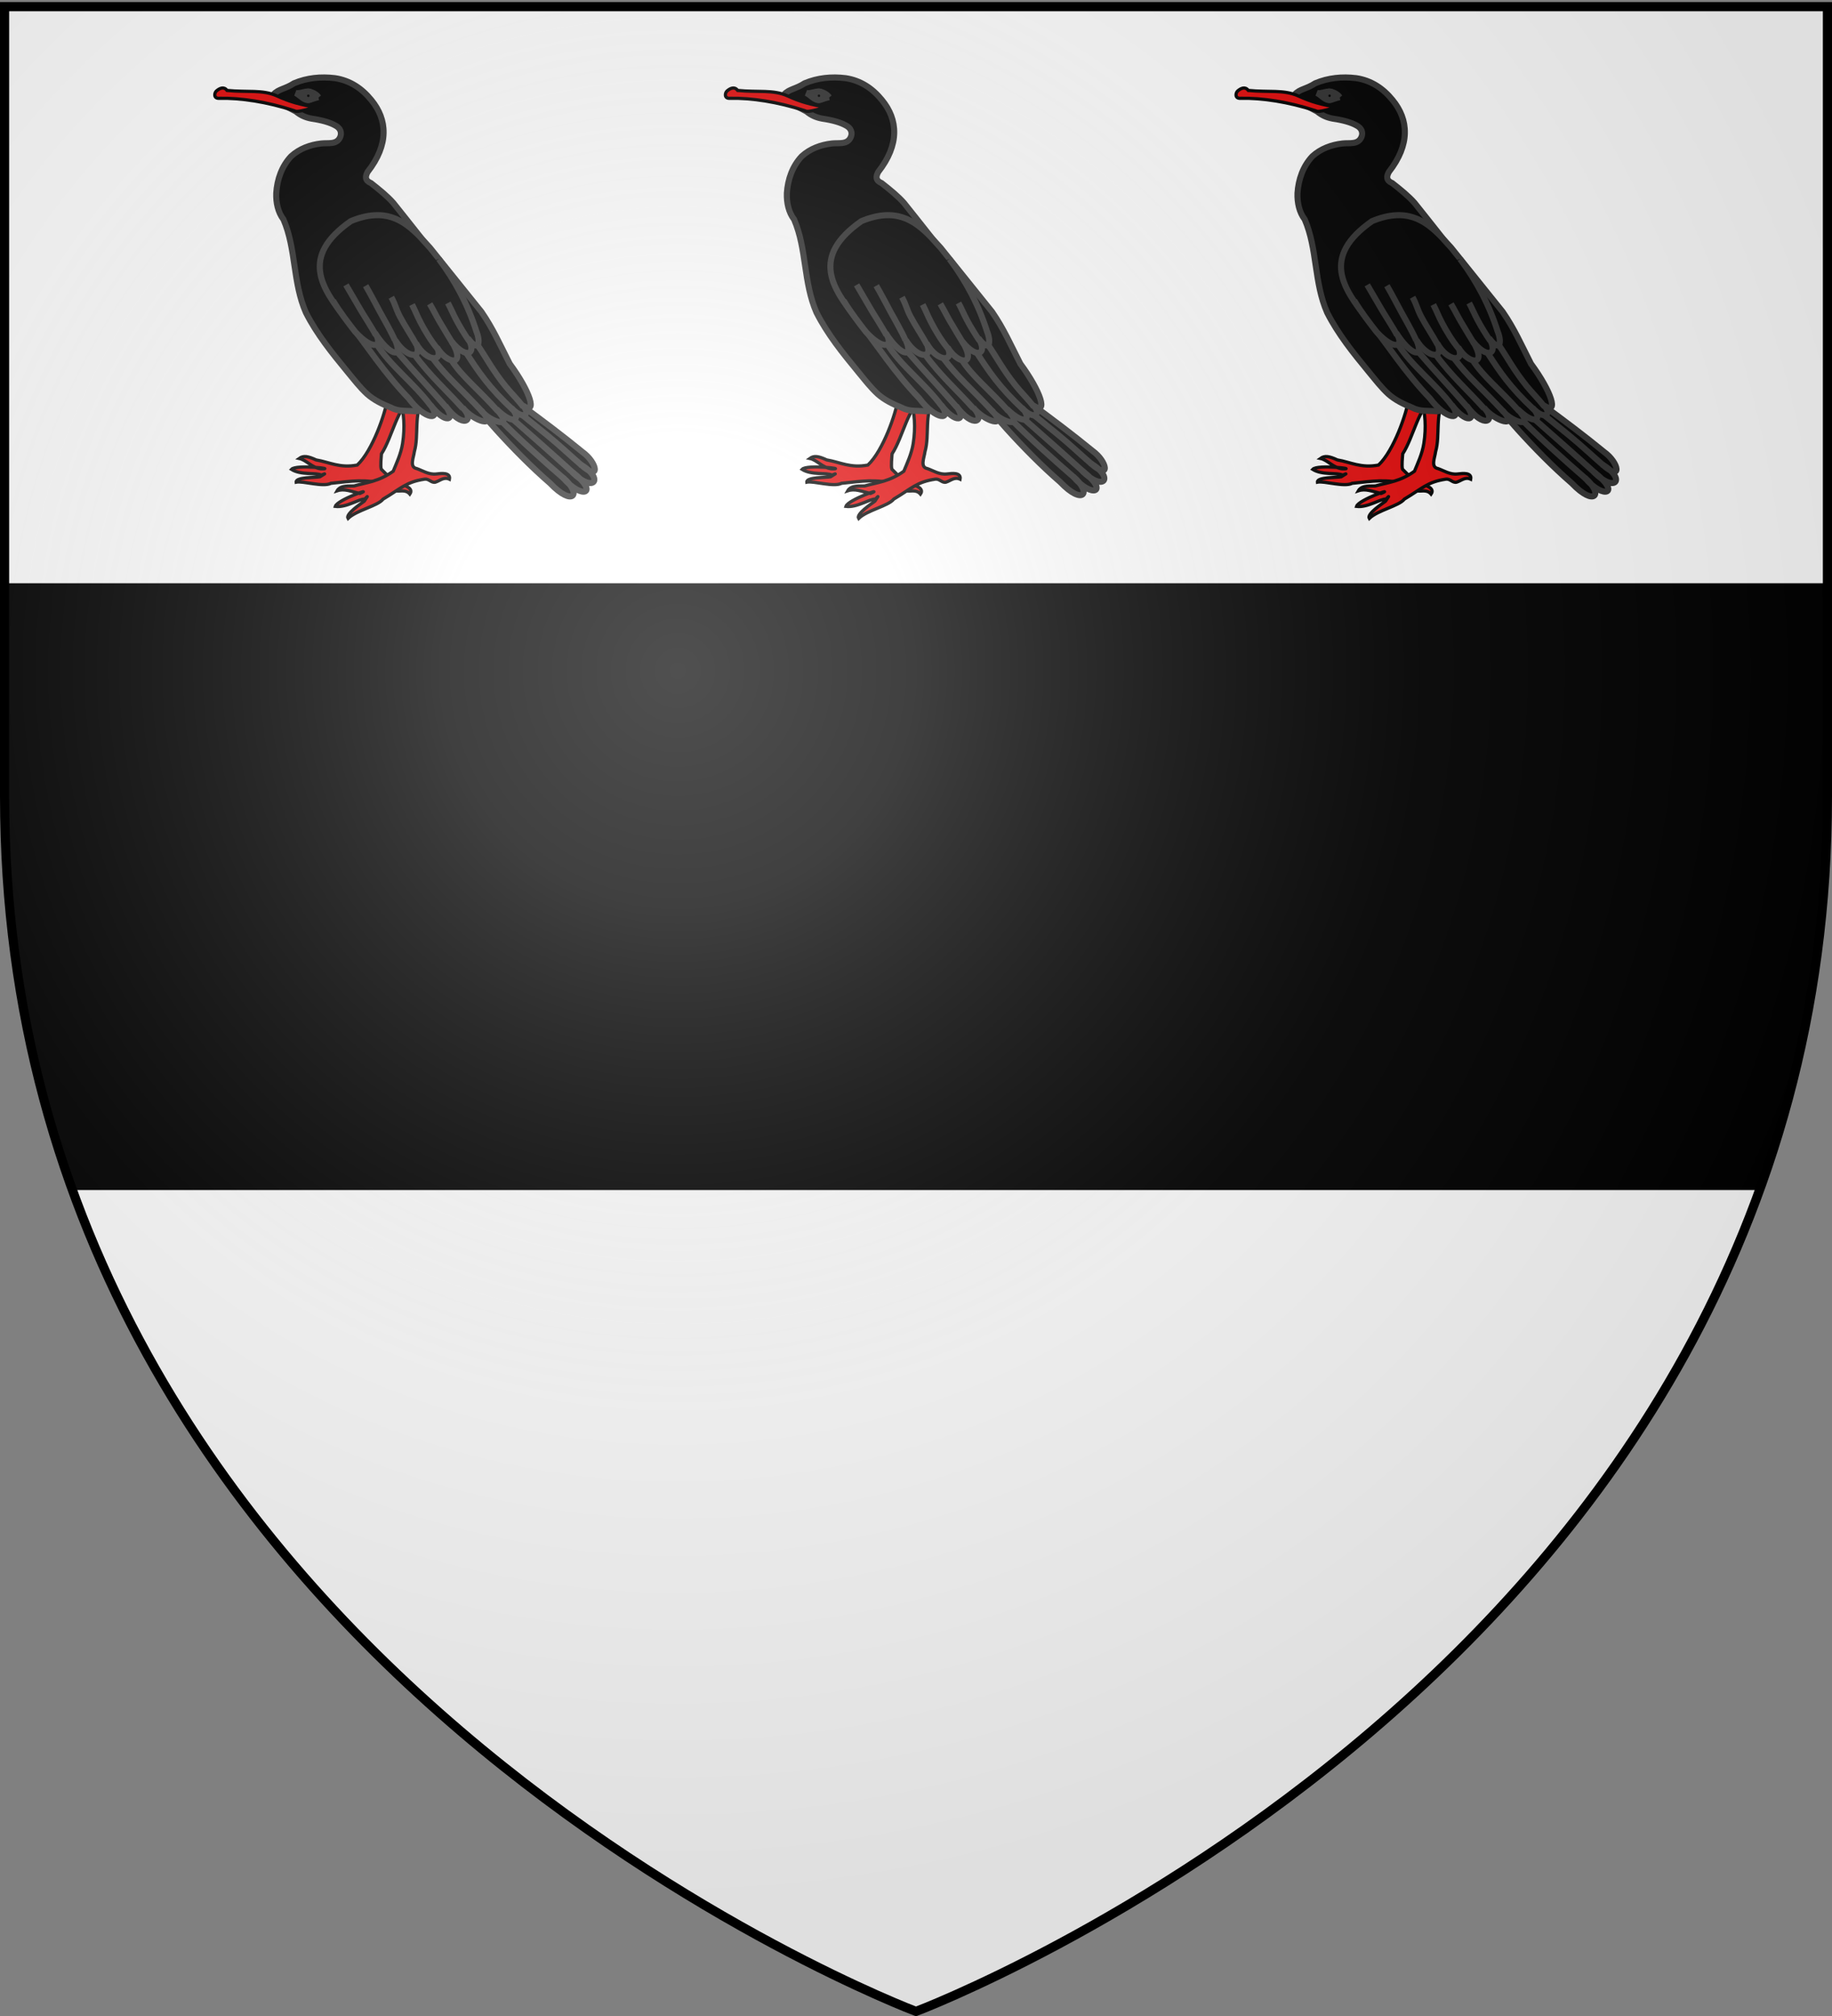 <svg xmlns="http://www.w3.org/2000/svg" xmlns:xlink="http://www.w3.org/1999/xlink" width="600" height="660" version="1.0"><rect width="100%" height="100%" fill="#808080" stroke="none"/><desc>Flag of Canton of Valais (Wallis)</desc><defs><radialGradient xlink:href="#a" id="b" cx="221.445" cy="226.331" r="300" fx="221.445" fy="226.331" gradientTransform="matrix(1.353 0 0 1.349 -77.63 -85.747)" gradientUnits="userSpaceOnUse"/><linearGradient id="a"><stop offset="0" style="stop-color:white;stop-opacity:.314"/><stop offset=".19" style="stop-color:white;stop-opacity:.251"/><stop offset=".6" style="stop-color:#6b6b6b;stop-opacity:.125"/><stop offset="1" style="stop-color:black;stop-opacity:.125"/></linearGradient></defs><g style="display:inline"><path d="M300 658.5s298.5-112.32 298.5-397.772V2.176H1.5v258.552C1.5 546.18 300 658.5 300 658.5" style="opacity:1;fill:#fff;fill-opacity:1;fill-rule:evenodd;stroke:none;stroke-width:1px;stroke-linecap:butt;stroke-linejoin:miter;stroke-opacity:1;display:inline"/><path d="M1.5 190.938v69.78c0 47.703 8.364 90.56 22.25 128.876h552.5c13.886-38.317 22.25-81.173 22.25-128.875v-69.781z" style="fill:#000;fill-rule:evenodd;stroke:none;stroke-width:3;stroke-linecap:butt;stroke-linejoin:miter;stroke-opacity:1;display:inline"/></g><g style="display:inline"><path d="M64.244 117.897c.456 1.288.741 2.756.484 4.503-.53 3.587-3.684 12.845-7.478 16.388-4.33.824-6.837-.715-10.163-1.27-1.995-.929-3.138-1.114-4.176-.365 1.787.37 3.07 2.297 5.395 2.565 4.03.09-6.146-1.163-7.308.135 2.351 1.474 6.125.736 7.38 1.42 1.228-.495 1.034-.418-.344.412-.988.225-6.002.028-5.868 1.322 1.69-.345 6.647 1.287 8.602.282 5.089-.527 8.554-1.121 13.017.178 1.055.307 1.962 1.457 2.947 1.691 1.187.184 2.488-.4 3.506.796.985-1.414-1.119-2.11-2.427-2.536-1.753-.57-3.556-2.563-4.614-3.59-.278-.71-.015-3.054.039-3.82 2.676-4.097 4.121-12.139 7.306-12.908 1.513-.732 3.669-.83 4.031-1.769-2.76-2.028-8.712-.135-10.329-3.434z" style="fill:#e20909;fill-rule:evenodd;stroke:#000;stroke-width:.8;stroke-linecap:butt;stroke-linejoin:miter;stroke-miterlimit:4;stroke-dasharray:none;stroke-opacity:1" transform="matrix(1.326 0 0 1.326 41.087 -31.78)"/><path d="M65.752 119.777c.954.978 1.828 2.192 2.327 3.886.627 2.13 1.02 5.68.37 9.8-.411 2.604-1.556 4.984-2.315 6.845-3.585 2.564-6.431 2.746-9.684 3.637-2.2-.007-3.542.078-4.17 1.193 1.777-.592 3.373.134 5.596.67 3.696-1.606-5.54 1.522-6.05 3.187 2.753.353 5.869-1.9 7.296-1.805.907-.964.763-.813-.14.519-.803.618-4.682 3.146-4.017 4.264 2.144-2.078 7.328-3.054 8.682-4.785 4.4-2.612 5.635-4.227 10.23-4.918 1.088-.164 1.638.953 2.63.752 1.155-.33 2.091-1.406 3.517-.746.3-1.698-1.9-1.448-3.267-1.285-1.83.217-3.397-.837-4.788-1.326-1.924-.35-.777-2.74-.617-4.167 1.199-4.21-.27-9.03 2.3-13.638 1.066-1.298 2.982-2.291 2.917-3.296-3.356-.684-7.966 3.53-10.817 1.213z" style="fill:#e20909;fill-rule:evenodd;stroke:#000;stroke-width:.8;stroke-linecap:butt;stroke-linejoin:miter;stroke-miterlimit:4;stroke-dasharray:none;stroke-opacity:1" transform="matrix(1.326 0 0 1.326 41.087 -31.78)"/><g style="fill:#000;stroke:#313131;stroke-width:6.613;stroke-miterlimit:4;stroke-dasharray:none;stroke-opacity:1"><path d="M175.767 736.184c-10.128 16.396-19.959 32.707-39.258 51.724-35.198 34.962-67.515 60.614-110.245 103.335C11.201 904.538 9.707 926 29.442 904.7c-24.735 18.56-10.166 32.556 9.954 7.25-27.586 25.832-7.41 31.463 10.607 5.05-19.262 20.082-7.34 32.817 14.647 4.546 37.306-39.519 72.831-90.883 87.21-115.068 9.144-13.155 31.391-36.859 49.16-55.142z" style="fill:#000;fill-opacity:1;fill-rule:evenodd;stroke:#313131;stroke-width:6.613;stroke-linecap:butt;stroke-linejoin:miter;stroke-miterlimit:4;stroke-dasharray:none;stroke-opacity:1" transform="scale(-.301 .301)rotate(5.748 3675.886 -5882.493)"/><path d="M49.023 918.19c11.822-12.427 21.383-22.981 31.597-34.308 20.471-22.7 39.263-45.637 58.276-71.431M28.789 905.385c9.766-10.227 20.06-22.316 32.9-35.249 26.86-27.055 59.395-57.805 81.753-82.939M37.314 914.211c8.097-8.878 19.388-21.513 31.41-34.444 38.325-41.22 90.06-96.52 109.063-122.874" style="fill:#000;fill-rule:evenodd;stroke:#313131;stroke-width:6.613;stroke-linecap:butt;stroke-linejoin:miter;stroke-miterlimit:4;stroke-dasharray:none;stroke-opacity:1" transform="scale(-.301 .301)rotate(5.748 3675.886 -5882.493)"/></g><path d="M78.007 89.64c-3.552-5.377-7.835-10.507-11.859-15.59-1.525-1.717-3.472-3.273-5.484-4.86-1.536-.647-1.469-1.641-.852-2.77 5.29-6.748 4.92-12.902.912-17.76-2.348-2.899-5.294-4.837-8.979-5.394-3.46-.42-6.875-.097-10.1 1.255-2.212 1.455-3.87 1.403-5.074 2.767 2.097 2.618 3.311 2.986 5.53 4.198 1.164.963 2.371 1.488 3.829 1.762 2.687.388 4.63.978 5.854 1.67 1.362.671 1.693 1.84 1.262 2.872-.834 1.967-2.927 1.4-4.69 1.6-2.77.327-5.34 1.269-7.425 3.149-2.344 2.482-3.47 5.755-3.688 9.108-.083 2.328.412 4.699 1.794 6.511 3.145 7.282 2.259 15.577 5.532 22.983 2.684 5.31 6.482 10.016 10.254 14.594 1.506 1.812 3.135 3.95 4.894 5.537 1.702 1.508 3.784 2.502 5.896 3.344 1.888 1.028 3.996.698 6.048.901 3.382-.512 9.907-3.608 17.02-4.633 1.377-8.186-1.592-12.62-5.98-21.122-1.192-2.734-2.805-6.728-4.694-10.122z" style="fill:#000;fill-rule:evenodd;stroke:#313131;stroke-width:1.5;stroke-linecap:butt;stroke-linejoin:miter;stroke-miterlimit:4;stroke-dasharray:none;stroke-opacity:1" transform="matrix(1.326 0 0 1.326 41.087 -31.78)"/><path d="M41.551 51.248c-6.541-2.114-12.966-3.113-18.27-3.012-1.62.151-1.333-1.366-.815-1.808.757-.645 1.829-1.202 2.627-.133 5.055.5 8.767-.254 12.351 1.358 3.08 1.412 5.676 2.177 9.978 2.84l.176-.033c-2.218.117-4.98 1.519-6.047.788z" style="fill:#e20909;fill-rule:evenodd;stroke:#000;stroke-width:.8;stroke-linecap:butt;stroke-linejoin:miter;stroke-miterlimit:4;stroke-dasharray:none;stroke-opacity:1" transform="matrix(1.326 0 0 1.326 41.087 -31.78)"/><path d="M47.674 47.968c-.462-.68-1.481-1.274-2.399-1.375-1.143-.127-2.288.61-3.266.317 1 .48 1.805 1.514 2.684 1.695.846.175 1.76-.4 2.98-.637z" style="fill:#000;fill-rule:evenodd;stroke:#313131;stroke-width:1.5;stroke-linecap:butt;stroke-linejoin:miter;stroke-miterlimit:4;stroke-dasharray:none;stroke-opacity:1" transform="matrix(1.326 0 0 1.326 41.087 -31.78)"/><g style="stroke:#313131;stroke-width:10.031;stroke-miterlimit:4;stroke-dasharray:none;stroke-opacity:1"><g style="stroke:#313131;stroke-width:10.031;stroke-miterlimit:4;stroke-dasharray:none;stroke-opacity:1"><path d="M417.143 598.79c-25.404 48.665-45.199 97.916-77.285 146.393-19.815 40.483-48.162 47.518-33.43 17.18-17.733 35.88-38.2 34.334-23.905 5.84-21.385 44.355-44.445 33.623-27.76 8.53-13.95 26.074-51.444 44.644-29.247 10.102-10.096 21.042-50.1 42.198-24.914 2.098-25.444 36.114-37.892 21.562-24.614 2.595-16.46 25.731-30.412 15.048-19.12-.513-22.186 21.18-16.4-20.735 8.468-71.626 10.36-34.786 16.36-61.345 30.378-92.741L260 507.362l12.857-20.714c21.744-32.526 48.507-59.03 107.857-46.429 94.252 43.053 67.067 100.606 36.429 158.572z" style="fill:#000;fill-rule:evenodd;stroke:#313131;stroke-width:10.031;stroke-linecap:butt;stroke-linejoin:miter;stroke-miterlimit:4;stroke-dasharray:none;stroke-opacity:1" transform="matrix(-.195 .036 .036 .195 173.276 -27.153)"/></g><path d="M433.41 563.852c-7.172 19.5-19.393 43.412-26.981 57.796C381.843 660.38 364.9 651.86 375 628.79c-16.52 41.48-38.672 51.464-30.714 17.857-12.91 33.305-39.627 40.321-32.857 11.428-11.422 34.21-40.359 39.61-32.858 12.858-11.926 31.973-42.738 40.24-25.714-5-18.628 35.056-38.082 26.925-27.143-.715-13.847 28.38-19.842 9.646-15.957-8.356 5.67-45.451 19.06-87.887 39.348-128.887" style="fill:#000;fill-rule:evenodd;stroke:#313131;stroke-width:10.031;stroke-linecap:butt;stroke-linejoin:miter;stroke-miterlimit:4;stroke-dasharray:none;stroke-opacity:1" transform="matrix(-.195 .036 .036 .195 173.276 -27.153)"/></g><path d="M467.7 257.372a7.071 7.071 0 1 1-14.142 0 7.071 7.071 0 1 1 14.143 0z" style="fill:#000;stroke:#313131;stroke-width:10.031;stroke-miterlimit:4;stroke-dasharray:none;stroke-opacity:1" transform="matrix(-.198 0 0 .198 192.18 -19.604)"/><path d="M75.4 124.1c-4.308-5.72-10.076-9.898-13.358-15.177m17.168 15.56c-4.273-4.906-8.085-8.949-12.323-13.88m16.405 14.182c-4.052-4.54-8.04-7.963-11.906-13.274m16.841 14.21c-5.654-6.1-8.905-8.72-12.26-13.227m16.01 12.96c-5.048-5.629-8.872-8.508-11.504-12.625m15.245 12.332c-6.013-5.593-8.541-9.447-11.627-14.202M98.27 124.39c-1.59-2.007-3.278-3.678-4.45-5.135-3.22-4.005-4.663-6.942-6.962-10.266M61.838 106.707c-.916-1.767-3.286-5.36-4.121-6.854-.26-.464-3.21-5.485-3.248-5.552m12.085 13.671c-.984-2.228-2.538-4.89-3.705-7.023-1.278-2.338-2.181-4.142-3.52-6.446m17.711 15.503c-1.53-1.793-3.139-4.469-4.196-6.513-.855-1.655-1.195-2.657-2.054-4.33m10.126 9.718c-.96-1.59-2.483-4.04-3.407-5.65-.976-1.7-1.353-2.558-2.354-4.245m9.688 9.105c-1.03-1.469-2.263-3.509-3.1-5.08-.833-1.565-1.27-2.662-2.097-4.238m-7.82 10.235c-1.098-2.034-2.999-4.88-4.063-6.928-.96-1.848-1.082-2.9-2.088-4.729" style="fill:none;fill-rule:evenodd;stroke:#313131;stroke-width:1.5;stroke-linecap:butt;stroke-linejoin:miter;stroke-miterlimit:4;stroke-dasharray:none;stroke-opacity:1" transform="matrix(1.326 0 0 1.326 41.087 -31.78)"/><path d="M64.244 117.897c.456 1.288.741 2.756.484 4.503-.53 3.587-3.684 12.845-7.478 16.388-4.33.824-6.837-.715-10.163-1.27-1.995-.929-3.138-1.114-4.176-.365 1.787.37 3.07 2.297 5.395 2.565 4.03.09-6.146-1.163-7.308.135 2.351 1.474 6.125.736 7.38 1.42 1.228-.495 1.034-.418-.344.412-.988.225-6.002.028-5.868 1.322 1.69-.345 6.647 1.287 8.602.282 5.089-.527 8.554-1.121 13.017.178 1.055.307 1.962 1.457 2.947 1.691 1.187.184 2.488-.4 3.506.796.985-1.414-1.119-2.11-2.427-2.536-1.753-.57-3.556-2.563-4.614-3.59-.278-.71-.015-3.054.039-3.82 2.676-4.097 4.121-12.139 7.306-12.908 1.513-.732 3.669-.83 4.031-1.769-2.76-2.028-8.712-.135-10.329-3.434z" style="fill:#e20909;fill-rule:evenodd;stroke:#000;stroke-width:.8;stroke-linecap:butt;stroke-linejoin:miter;stroke-miterlimit:4;stroke-dasharray:none;stroke-opacity:1" transform="matrix(1.326 0 0 1.326 208.323 -31.78)"/><path d="M65.752 119.777c.954.978 1.828 2.192 2.327 3.886.627 2.13 1.02 5.68.37 9.8-.411 2.604-1.556 4.984-2.315 6.845-3.585 2.564-6.431 2.746-9.684 3.637-2.2-.007-3.542.078-4.17 1.193 1.777-.592 3.373.134 5.596.67 3.696-1.606-5.54 1.522-6.05 3.187 2.753.353 5.869-1.9 7.296-1.805.907-.964.763-.813-.14.519-.803.618-4.682 3.146-4.017 4.264 2.144-2.078 7.328-3.054 8.682-4.785 4.4-2.612 5.635-4.227 10.23-4.918 1.088-.164 1.638.953 2.63.752 1.155-.33 2.091-1.406 3.517-.746.3-1.698-1.9-1.448-3.267-1.285-1.83.217-3.397-.837-4.788-1.326-1.924-.35-.777-2.74-.617-4.167 1.199-4.21-.27-9.03 2.3-13.638 1.066-1.298 2.982-2.291 2.917-3.296-3.356-.684-7.966 3.53-10.817 1.213z" style="fill:#e20909;fill-rule:evenodd;stroke:#000;stroke-width:.8;stroke-linecap:butt;stroke-linejoin:miter;stroke-miterlimit:4;stroke-dasharray:none;stroke-opacity:1" transform="matrix(1.326 0 0 1.326 208.323 -31.78)"/><g style="fill:#000;stroke:#313131;stroke-width:6.613;stroke-miterlimit:4;stroke-dasharray:none;stroke-opacity:1"><path d="M175.767 736.184c-10.128 16.396-19.959 32.707-39.258 51.724-35.198 34.962-67.515 60.614-110.245 103.335C11.201 904.538 9.707 926 29.442 904.7c-24.735 18.56-10.166 32.556 9.954 7.25-27.586 25.832-7.41 31.463 10.607 5.05-19.262 20.082-7.34 32.817 14.647 4.546 37.306-39.519 72.831-90.883 87.21-115.068 9.144-13.155 31.391-36.859 49.16-55.142z" style="fill:#000;fill-opacity:1;fill-rule:evenodd;stroke:#313131;stroke-width:6.613;stroke-linecap:butt;stroke-linejoin:miter;stroke-miterlimit:4;stroke-dasharray:none;stroke-opacity:1" transform="matrix(-.299 .03 .03 .299 338.932 -119.664)"/><path d="M49.023 918.19c11.822-12.427 21.383-22.981 31.597-34.308 20.471-22.7 39.263-45.637 58.276-71.431M28.789 905.385c9.766-10.227 20.06-22.316 32.9-35.249 26.86-27.055 59.395-57.805 81.753-82.939M37.314 914.211c8.097-8.878 19.388-21.513 31.41-34.444 38.325-41.22 90.06-96.52 109.063-122.874" style="fill:#000;fill-rule:evenodd;stroke:#313131;stroke-width:6.613;stroke-linecap:butt;stroke-linejoin:miter;stroke-miterlimit:4;stroke-dasharray:none;stroke-opacity:1" transform="matrix(-.299 .03 .03 .299 338.932 -119.664)"/></g><path d="M78.007 89.64c-3.552-5.377-7.835-10.507-11.859-15.59-1.525-1.717-3.472-3.273-5.484-4.86-1.536-.647-1.469-1.641-.852-2.77 5.29-6.748 4.92-12.902.912-17.76-2.348-2.899-5.294-4.837-8.979-5.394-3.46-.42-6.875-.097-10.1 1.255-2.212 1.455-3.87 1.403-5.074 2.767 2.097 2.618 3.311 2.986 5.53 4.198 1.164.963 2.371 1.488 3.829 1.762 2.687.388 4.63.978 5.854 1.67 1.362.671 1.693 1.84 1.262 2.872-.834 1.967-2.927 1.4-4.69 1.6-2.77.327-5.34 1.269-7.425 3.149-2.344 2.482-3.47 5.755-3.688 9.108-.083 2.328.412 4.699 1.794 6.511 3.145 7.282 2.259 15.577 5.532 22.983 2.684 5.31 6.482 10.016 10.254 14.594 1.506 1.812 3.135 3.95 4.894 5.537 1.702 1.508 3.784 2.502 5.896 3.344 1.888 1.028 3.996.698 6.048.901 3.382-.512 9.907-3.608 17.02-4.633 1.377-8.186-1.592-12.62-5.98-21.122-1.192-2.734-2.805-6.728-4.694-10.122z" style="fill:#000;fill-rule:evenodd;stroke:#313131;stroke-width:1.5;stroke-linecap:butt;stroke-linejoin:miter;stroke-miterlimit:4;stroke-dasharray:none;stroke-opacity:1" transform="matrix(1.326 0 0 1.326 208.323 -31.78)"/><path d="M41.551 51.248c-6.541-2.114-12.966-3.113-18.27-3.012-1.62.151-1.333-1.366-.815-1.808.757-.645 1.829-1.202 2.627-.133 5.055.5 8.767-.254 12.351 1.358 3.08 1.412 5.676 2.177 9.978 2.84l.176-.033c-2.218.117-4.98 1.519-6.047.788z" style="fill:#e20909;fill-rule:evenodd;stroke:#000;stroke-width:.8;stroke-linecap:butt;stroke-linejoin:miter;stroke-miterlimit:4;stroke-dasharray:none;stroke-opacity:1" transform="matrix(1.326 0 0 1.326 208.323 -31.78)"/><path d="M47.674 47.968c-.462-.68-1.481-1.274-2.399-1.375-1.143-.127-2.288.61-3.266.317 1 .48 1.805 1.514 2.684 1.695.846.175 1.76-.4 2.98-.637z" style="fill:#000;fill-rule:evenodd;stroke:#313131;stroke-width:1.5;stroke-linecap:butt;stroke-linejoin:miter;stroke-miterlimit:4;stroke-dasharray:none;stroke-opacity:1" transform="matrix(1.326 0 0 1.326 208.323 -31.78)"/><g style="stroke:#313131;stroke-width:10.031;stroke-miterlimit:4;stroke-dasharray:none;stroke-opacity:1"><g style="stroke:#313131;stroke-width:10.031;stroke-miterlimit:4;stroke-dasharray:none;stroke-opacity:1"><path d="M417.143 598.79c-25.404 48.665-45.199 97.916-77.285 146.393-19.815 40.483-48.162 47.518-33.43 17.18-17.733 35.88-38.2 34.334-23.905 5.84-21.385 44.355-44.445 33.623-27.76 8.53-13.95 26.074-51.444 44.644-29.247 10.102-10.096 21.042-50.1 42.198-24.914 2.098-25.444 36.114-37.892 21.562-24.614 2.595-16.46 25.731-30.412 15.048-19.12-.513-22.186 21.18-16.4-20.735 8.468-71.626 10.36-34.786 16.36-61.345 30.378-92.741L260 507.362l12.857-20.714c21.744-32.526 48.507-59.03 107.857-46.429 94.252 43.053 67.067 100.606 36.429 158.572z" style="fill:#000;fill-rule:evenodd;stroke:#313131;stroke-width:10.031;stroke-linecap:butt;stroke-linejoin:miter;stroke-miterlimit:4;stroke-dasharray:none;stroke-opacity:1" transform="matrix(-.195 .036 .036 .195 340.513 -27.153)"/></g><path d="M433.41 563.852c-7.172 19.5-19.393 43.412-26.981 57.796C381.843 660.38 364.9 651.86 375 628.79c-16.52 41.48-38.672 51.464-30.714 17.857-12.91 33.305-39.627 40.321-32.857 11.428-11.422 34.21-40.359 39.61-32.858 12.858-11.926 31.973-42.738 40.24-25.714-5-18.628 35.056-38.082 26.925-27.143-.715-13.847 28.38-19.842 9.646-15.957-8.356 5.67-45.451 19.06-87.887 39.348-128.887" style="fill:#000;fill-rule:evenodd;stroke:#313131;stroke-width:10.031;stroke-linecap:butt;stroke-linejoin:miter;stroke-miterlimit:4;stroke-dasharray:none;stroke-opacity:1" transform="matrix(-.195 .036 .036 .195 340.513 -27.153)"/></g><path d="M467.7 257.372a7.071 7.071 0 1 1-14.142 0 7.071 7.071 0 1 1 14.143 0z" style="fill:#000;stroke:#313131;stroke-width:10.031;stroke-miterlimit:4;stroke-dasharray:none;stroke-opacity:1" transform="matrix(-.198 0 0 .198 359.416 -19.604)"/><path d="M75.4 124.1c-4.308-5.72-10.076-9.898-13.358-15.177m17.168 15.56c-4.273-4.906-8.085-8.949-12.323-13.88m16.405 14.182c-4.052-4.54-8.04-7.963-11.906-13.274m16.841 14.21c-5.654-6.1-8.905-8.72-12.26-13.227m16.01 12.96c-5.048-5.629-8.872-8.508-11.504-12.625m15.245 12.332c-6.013-5.593-8.541-9.447-11.627-14.202M98.27 124.39c-1.59-2.007-3.278-3.678-4.45-5.135-3.22-4.005-4.663-6.942-6.962-10.266M61.838 106.707c-.916-1.767-3.286-5.36-4.121-6.854-.26-.464-3.21-5.485-3.248-5.552m12.085 13.671c-.984-2.228-2.538-4.89-3.705-7.023-1.278-2.338-2.181-4.142-3.52-6.446m17.711 15.503c-1.53-1.793-3.139-4.469-4.196-6.513-.855-1.655-1.195-2.657-2.054-4.33m10.126 9.718c-.96-1.59-2.483-4.04-3.407-5.65-.976-1.7-1.353-2.558-2.354-4.245m9.688 9.105c-1.03-1.469-2.263-3.509-3.1-5.08-.833-1.565-1.27-2.662-2.097-4.238m-7.82 10.235c-1.098-2.034-2.999-4.88-4.063-6.928-.96-1.848-1.082-2.9-2.088-4.729" style="fill:none;fill-rule:evenodd;stroke:#313131;stroke-width:1.5;stroke-linecap:butt;stroke-linejoin:miter;stroke-miterlimit:4;stroke-dasharray:none;stroke-opacity:1" transform="matrix(1.326 0 0 1.326 208.323 -31.78)"/><path d="M64.244 117.897c.456 1.288.741 2.756.484 4.503-.53 3.587-3.684 12.845-7.478 16.388-4.33.824-6.837-.715-10.163-1.27-1.995-.929-3.138-1.114-4.176-.365 1.787.37 3.07 2.297 5.395 2.565 4.03.09-6.146-1.163-7.308.135 2.351 1.474 6.125.736 7.38 1.42 1.228-.495 1.034-.418-.344.412-.988.225-6.002.028-5.868 1.322 1.69-.345 6.647 1.287 8.602.282 5.089-.527 8.554-1.121 13.017.178 1.055.307 1.962 1.457 2.947 1.691 1.187.184 2.488-.4 3.506.796.985-1.414-1.119-2.11-2.427-2.536-1.753-.57-3.556-2.563-4.614-3.59-.278-.71-.015-3.054.039-3.82 2.676-4.097 4.121-12.139 7.306-12.908 1.513-.732 3.669-.83 4.031-1.769-2.76-2.028-8.712-.135-10.329-3.434z" style="fill:#e20909;fill-rule:evenodd;stroke:#000;stroke-width:.8;stroke-linecap:butt;stroke-linejoin:miter;stroke-miterlimit:4;stroke-dasharray:none;stroke-opacity:1" transform="matrix(1.326 0 0 1.326 375.56 -31.78)"/><path d="M65.752 119.777c.954.978 1.828 2.192 2.327 3.886.627 2.13 1.02 5.68.37 9.8-.411 2.604-1.556 4.984-2.315 6.845-3.585 2.564-6.431 2.746-9.684 3.637-2.2-.007-3.542.078-4.17 1.193 1.777-.592 3.373.134 5.596.67 3.696-1.606-5.54 1.522-6.05 3.187 2.753.353 5.869-1.9 7.296-1.805.907-.964.763-.813-.14.519-.803.618-4.682 3.146-4.017 4.264 2.144-2.078 7.328-3.054 8.682-4.785 4.4-2.612 5.635-4.227 10.23-4.918 1.088-.164 1.638.953 2.63.752 1.155-.33 2.091-1.406 3.517-.746.3-1.698-1.9-1.448-3.267-1.285-1.83.217-3.397-.837-4.788-1.326-1.924-.35-.777-2.74-.617-4.167 1.199-4.21-.27-9.03 2.3-13.638 1.066-1.298 2.982-2.291 2.917-3.296-3.356-.684-7.966 3.53-10.817 1.213z" style="fill:#e20909;fill-rule:evenodd;stroke:#000;stroke-width:.8;stroke-linecap:butt;stroke-linejoin:miter;stroke-miterlimit:4;stroke-dasharray:none;stroke-opacity:1" transform="matrix(1.326 0 0 1.326 375.56 -31.78)"/><g style="fill:#000;stroke:#313131;stroke-width:6.613;stroke-miterlimit:4;stroke-dasharray:none;stroke-opacity:1"><path d="M175.767 736.184c-10.128 16.396-19.959 32.707-39.258 51.724-35.198 34.962-67.515 60.614-110.245 103.335C11.201 904.538 9.707 926 29.442 904.7c-24.735 18.56-10.166 32.556 9.954 7.25-27.586 25.832-7.41 31.463 10.607 5.05-19.262 20.082-7.34 32.817 14.647 4.546 37.306-39.519 72.831-90.883 87.21-115.068 9.144-13.155 31.391-36.859 49.16-55.142z" style="fill:#000;fill-opacity:1;fill-rule:evenodd;stroke:#313131;stroke-width:6.613;stroke-linecap:butt;stroke-linejoin:miter;stroke-miterlimit:4;stroke-dasharray:none;stroke-opacity:1" transform="scale(-.301 .301)rotate(5.748 3120.038 -16954.52)"/><path d="M49.023 918.19c11.822-12.427 21.383-22.981 31.597-34.308 20.471-22.7 39.263-45.637 58.276-71.431M28.789 905.385c9.766-10.227 20.06-22.316 32.9-35.249 26.86-27.055 59.395-57.805 81.753-82.939M37.314 914.211c8.097-8.878 19.388-21.513 31.41-34.444 38.325-41.22 90.06-96.52 109.063-122.874" style="fill:#000;fill-rule:evenodd;stroke:#313131;stroke-width:6.613;stroke-linecap:butt;stroke-linejoin:miter;stroke-miterlimit:4;stroke-dasharray:none;stroke-opacity:1" transform="scale(-.301 .301)rotate(5.748 3120.038 -16954.52)"/></g><path d="M78.007 89.64c-3.552-5.377-7.835-10.507-11.859-15.59-1.525-1.717-3.472-3.273-5.484-4.86-1.536-.647-1.469-1.641-.852-2.77 5.29-6.748 4.92-12.902.912-17.76-2.348-2.899-5.294-4.837-8.979-5.394-3.46-.42-6.875-.097-10.1 1.255-2.212 1.455-3.87 1.403-5.074 2.767 2.097 2.618 3.311 2.986 5.53 4.198 1.164.963 2.371 1.488 3.829 1.762 2.687.388 4.63.978 5.854 1.67 1.362.671 1.693 1.84 1.262 2.872-.834 1.967-2.927 1.4-4.69 1.6-2.77.327-5.34 1.269-7.425 3.149-2.344 2.482-3.47 5.755-3.688 9.108-.083 2.328.412 4.699 1.794 6.511 3.145 7.282 2.259 15.577 5.532 22.983 2.684 5.31 6.482 10.016 10.254 14.594 1.506 1.812 3.135 3.95 4.894 5.537 1.702 1.508 3.784 2.502 5.896 3.344 1.888 1.028 3.996.698 6.048.901 3.382-.512 9.907-3.608 17.02-4.633 1.377-8.186-1.592-12.62-5.98-21.122-1.192-2.734-2.805-6.728-4.694-10.122z" style="fill:#000;fill-rule:evenodd;stroke:#313131;stroke-width:1.5;stroke-linecap:butt;stroke-linejoin:miter;stroke-miterlimit:4;stroke-dasharray:none;stroke-opacity:1" transform="matrix(1.326 0 0 1.326 375.56 -31.78)"/><path d="M41.551 51.248c-6.541-2.114-12.966-3.113-18.27-3.012-1.62.151-1.333-1.366-.815-1.808.757-.645 1.829-1.202 2.627-.133 5.055.5 8.767-.254 12.351 1.358 3.08 1.412 5.676 2.177 9.978 2.84l.176-.033c-2.218.117-4.98 1.519-6.047.788z" style="fill:#e20909;fill-rule:evenodd;stroke:#000;stroke-width:.8;stroke-linecap:butt;stroke-linejoin:miter;stroke-miterlimit:4;stroke-dasharray:none;stroke-opacity:1" transform="matrix(1.326 0 0 1.326 375.56 -31.78)"/><path d="M47.674 47.968c-.462-.68-1.481-1.274-2.399-1.375-1.143-.127-2.288.61-3.266.317 1 .48 1.805 1.514 2.684 1.695.846.175 1.76-.4 2.98-.637z" style="fill:#000;fill-rule:evenodd;stroke:#313131;stroke-width:1.5;stroke-linecap:butt;stroke-linejoin:miter;stroke-miterlimit:4;stroke-dasharray:none;stroke-opacity:1" transform="matrix(1.326 0 0 1.326 375.56 -31.78)"/><g style="stroke:#313131;stroke-width:10.031;stroke-miterlimit:4;stroke-dasharray:none;stroke-opacity:1"><g style="stroke:#313131;stroke-width:10.031;stroke-miterlimit:4;stroke-dasharray:none;stroke-opacity:1"><path d="M417.143 598.79c-25.404 48.665-45.199 97.916-77.285 146.393-19.815 40.483-48.162 47.518-33.43 17.18-17.733 35.88-38.2 34.334-23.905 5.84-21.385 44.355-44.445 33.623-27.76 8.53-13.95 26.074-51.444 44.644-29.247 10.102-10.096 21.042-50.1 42.198-24.914 2.098-25.444 36.114-37.892 21.562-24.614 2.595-16.46 25.731-30.412 15.048-19.12-.513-22.186 21.18-16.4-20.735 8.468-71.626 10.36-34.786 16.36-61.345 30.378-92.741L260 507.362l12.857-20.714c21.744-32.526 48.507-59.03 107.857-46.429 94.252 43.053 67.067 100.606 36.429 158.572z" style="fill:#000;fill-rule:evenodd;stroke:#313131;stroke-width:10.031;stroke-linecap:butt;stroke-linejoin:miter;stroke-miterlimit:4;stroke-dasharray:none;stroke-opacity:1" transform="matrix(-.195 .036 .036 .195 507.75 -27.153)"/></g><path d="M433.41 563.852c-7.172 19.5-19.393 43.412-26.981 57.796C381.843 660.38 364.9 651.86 375 628.79c-16.52 41.48-38.672 51.464-30.714 17.857-12.91 33.305-39.627 40.321-32.857 11.428-11.422 34.21-40.359 39.61-32.858 12.858-11.926 31.973-42.738 40.24-25.714-5-18.628 35.056-38.082 26.925-27.143-.715-13.847 28.38-19.842 9.646-15.957-8.356 5.67-45.451 19.06-87.887 39.348-128.887" style="fill:#000;fill-rule:evenodd;stroke:#313131;stroke-width:10.031;stroke-linecap:butt;stroke-linejoin:miter;stroke-miterlimit:4;stroke-dasharray:none;stroke-opacity:1" transform="matrix(-.195 .036 .036 .195 507.75 -27.153)"/></g><path d="M467.7 257.372a7.071 7.071 0 1 1-14.142 0 7.071 7.071 0 1 1 14.143 0z" style="fill:#000;stroke:#313131;stroke-width:10.031;stroke-miterlimit:4;stroke-dasharray:none;stroke-opacity:1" transform="matrix(-.198 0 0 .198 526.652 -19.604)"/><path d="M75.4 124.1c-4.308-5.72-10.076-9.898-13.358-15.177m17.168 15.56c-4.273-4.906-8.085-8.949-12.323-13.88m16.405 14.182c-4.052-4.54-8.04-7.963-11.906-13.274m16.841 14.21c-5.654-6.1-8.905-8.72-12.26-13.227m16.01 12.96c-5.048-5.629-8.872-8.508-11.504-12.625m15.245 12.332c-6.013-5.593-8.541-9.447-11.627-14.202M98.27 124.39c-1.59-2.007-3.278-3.678-4.45-5.135-3.22-4.005-4.663-6.942-6.962-10.266M61.838 106.707c-.916-1.767-3.286-5.36-4.121-6.854-.26-.464-3.21-5.485-3.248-5.552m12.085 13.671c-.984-2.228-2.538-4.89-3.705-7.023-1.278-2.338-2.181-4.142-3.52-6.446m17.711 15.503c-1.53-1.793-3.139-4.469-4.196-6.513-.855-1.655-1.195-2.657-2.054-4.33m10.126 9.718c-.96-1.59-2.483-4.04-3.407-5.65-.976-1.7-1.353-2.558-2.354-4.245m9.688 9.105c-1.03-1.469-2.263-3.509-3.1-5.08-.833-1.565-1.27-2.662-2.097-4.238m-7.82 10.235c-1.098-2.034-2.999-4.88-4.063-6.928-.96-1.848-1.082-2.9-2.088-4.729" style="fill:none;fill-rule:evenodd;stroke:#313131;stroke-width:1.5;stroke-linecap:butt;stroke-linejoin:miter;stroke-miterlimit:4;stroke-dasharray:none;stroke-opacity:1" transform="matrix(1.326 0 0 1.326 375.56 -31.78)"/></g><path d="M300 658.5s298.5-112.32 298.5-397.772V2.176H1.5v258.552C1.5 546.18 300 658.5 300 658.5" style="opacity:1;fill:url(#b);fill-opacity:1;fill-rule:evenodd;stroke:none;stroke-width:1px;stroke-linecap:butt;stroke-linejoin:miter;stroke-opacity:1"/><path d="M300 658.5S1.5 546.18 1.5 260.728V2.176h597v258.552C598.5 546.18 300 658.5 300 658.5z" style="opacity:1;fill:none;fill-opacity:1;fill-rule:evenodd;stroke:#000;stroke-width:3;stroke-linecap:butt;stroke-linejoin:miter;stroke-miterlimit:4;stroke-dasharray:none;stroke-opacity:1"/></svg>